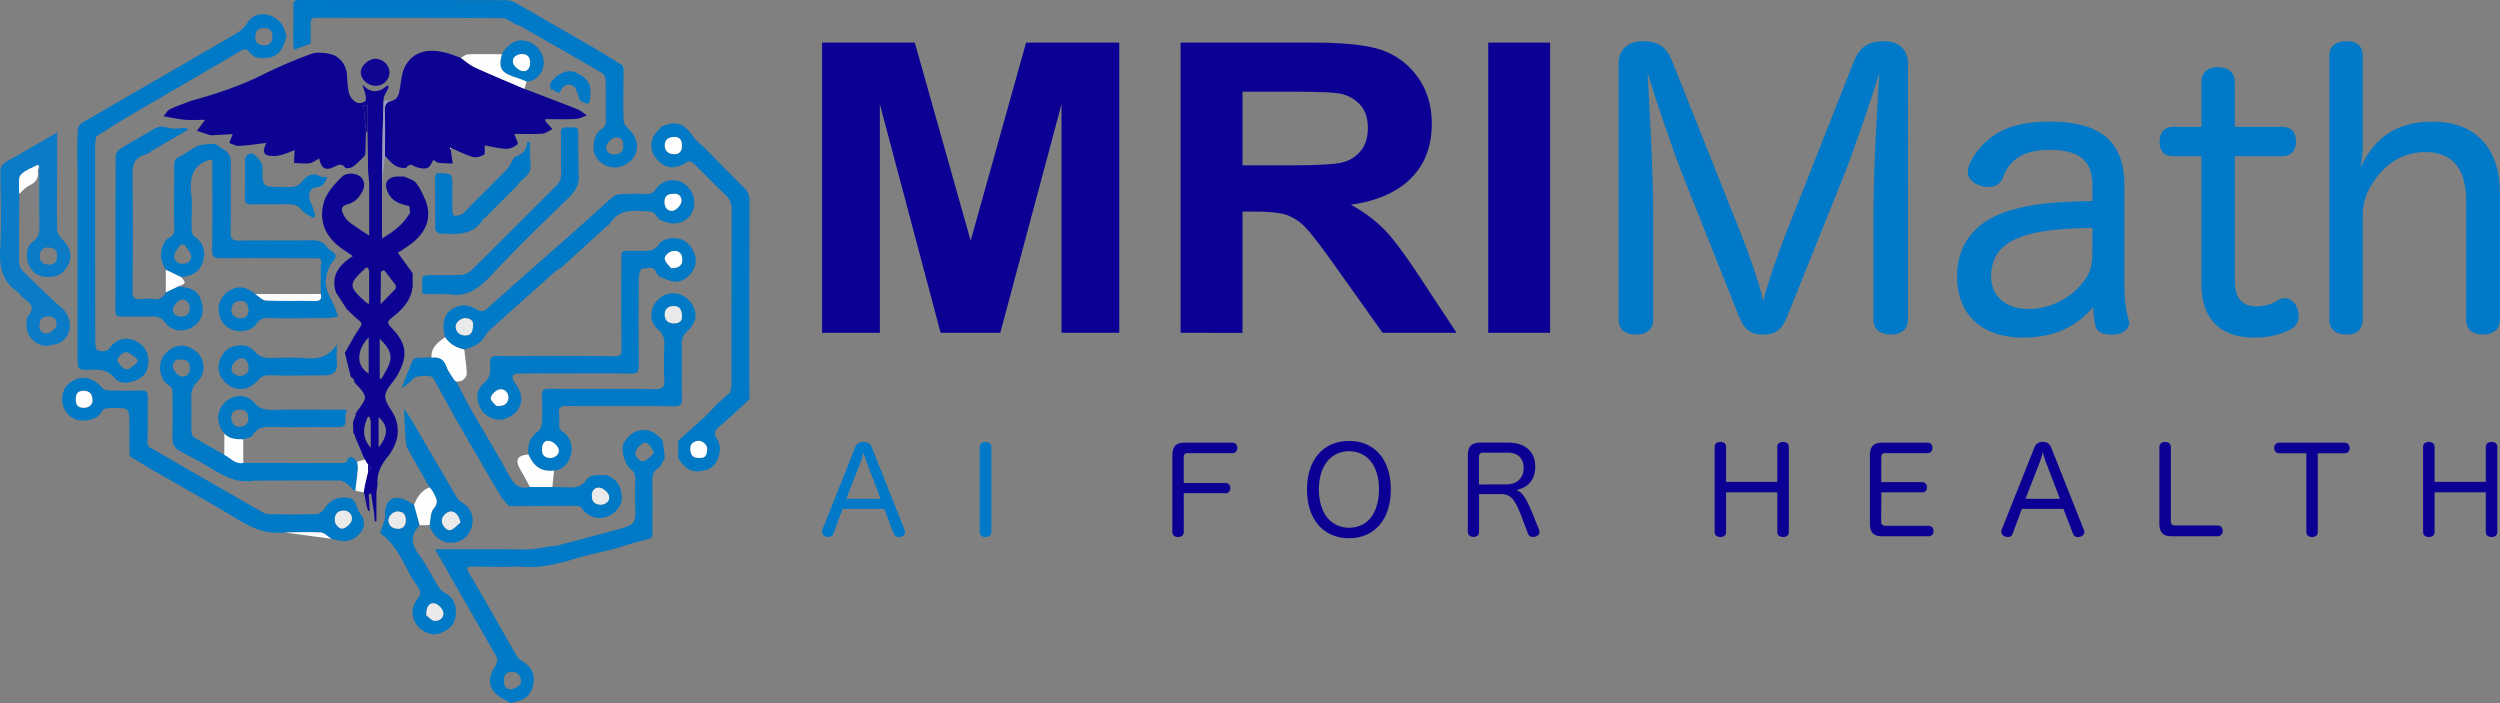 <svg id="Layer_1" data-name="Layer 1" xmlns="http://www.w3.org/2000/svg" viewBox="0 0 1752.53 492.95"><rect x="0" y="0" width="1752.53" height="492.95" fill="#808080" stroke="none"/><defs><style>.cls-1{fill:#0079c7;}.cls-2{fill:#0b7bc8;}.cls-3{fill:#eaeaeb;}.cls-4{fill:#0d0393;}.cls-5{fill:#fefefe;}.cls-6{fill:#100593;}.cls-7{fill:#9d9cbe;}.cls-8{fill:#0079c8;}.cls-9{fill:#0b0093;}</style></defs><g id="u8ul2k"><path class="cls-1" d="M67.56,95.68a37.56,37.56,0,0,0-.87,5.77q0,68.93.08,137.83c0,2.19.47,6,1.42,6.27,3.19.79,6.6,1.56,9.38-2.43a13.77,13.77,0,0,1,15.43-5c7.13,2.7,10.84,7.65,11,14.61s-2.79,11.79-9.43,14.16c-4.79,1.71-10.45,2.54-14-1.69-4.61-5.57-10-6.22-16.48-6-9.7.37-9.71.11-9.71-9.71v-133c0-1.6-.13-3.21-.19-4.82.06-6.84-.07-13.69.32-20.51a7,7,0,0,1,2.89-5C92,66.06,126.71,46.1,161.34,26c4.66-2.7,9.27-5.05,12.38-10.4,2.39-4.12,8.24-6.7,13.65-5.28,5.7,1.49,10.31,5,12.23,11.08.46,1.48.85,3,1.27,4.49-1.23,3-2,6.29-3.79,8.92-4.4,6.55-11.15,6.31-18,5.36-1.51-1.23-3.36-2.21-4.45-3.73-2-2.74-3.92-1.9-6.08-.64l-82.28,48C79.94,87.59,73.81,91.73,67.56,95.68Zm28.78,158.4v-2.27c-2.3-1.66-4.38-3.92-7-4.82s-8,3.85-6.85,6.26,4.07,5.64,6.25,5.66c2.57,0,5.09-3.08,7.6-4.83ZM185.1,19.76c-4.28-.2-6,1.89-6.13,6.11s2.61,5.63,5.83,5.87A5.47,5.47,0,0,0,191,27.05a6.17,6.17,0,0,0,0-1C191.06,22.58,189.7,19.41,185.1,19.76Z"/><path class="cls-1" d="M436.65,311.37c2.92-4.32,6.13-8.52,11.55-9.59,7-1.38,12.2,1.86,16.36,7.2l1.53,12c-1.55,2.48-2.55,5.84-4.78,7.26-3.73,2.38-4,5.29-4,9.06.16,12.09,0,24.17.08,36.26,0,2.67-.31,3.86-3.64,4.57-8.2,1.75-16.17,4.56-24.23,6.94-8.37,2-16.85,3.76-25.1,6.22-12.57,3.75-25.1,7.18-38.44,6-3.79-.33-7.64.06-11.45.12-7.84-.06-15.67-.14-23.51-.18-2.94,0-4.73,0-2.43,4,11.36,19.4,22.35,39,33.6,58.5a13,13,0,0,0,4.36,4c5.51,3.54,8.43,8.39,7.44,15s-4.41,11.38-11.38,12.89c-1.52.34-3,.89-4.49,1.34-3.84-2.45-8.41-4.24-11.34-7.5-4.92-5.45-4.11-11.61.64-18.83.93-1.42.82-3.52,1.19-5.31Q335.26,438,321.88,414.78C316.4,405.2,311,395.57,305,385h50.75c5.39.06,10.79.43,16.14.08,4.76-.31,9.46-1.42,14.19-2.18a18.09,18.09,0,0,0,3.6-.2c13.86-3.65,27.71-7.29,41.54-11.07,14.8-4,14.78-4.1,13.88-20.35.07-5,0-9.95.24-14.91.14-3.33-.54-5.53-3.6-7.86-2.54-1.94-3.73-6-4.79-9.41C436.22,316.71,436.71,314,436.65,311.37ZM458.31,318c-.86-4.2-4.73-8.69-7.06-7.53a12.2,12.2,0,0,0-5.71,6.36c-1,3,3.3,7.38,6,6.4S456.06,319.82,458.31,318ZM357.19,483.19c4.64.07,8.59-3.41,8.05-6.31-.6-3.17-2.12-5.9-6.18-5.86s-5.74,2-5.82,5.9S354.61,483,357.19,483.19Z"/><path class="cls-1" d="M437.13,50c-.08,11.49-.39,23,0,34.46.07,2.28,2.36,4.82,4.19,6.68,9,9.1,6,21.67-6.24,25.57a15,15,0,0,1-17.57-7.37c-3.06-5.63-1.27-15.41,4.17-18.87,2.56-1.63,3-3.22,2.95-5.77-.08-9.47.07-19-.13-28.42,0-1.68-.86-4.13-2.12-4.87-19-11.1-38.1-22-57.2-32.88a23,23,0,0,0-3.28-1.28c-3.25-1.57-6.49-4.48-9.76-4.5-43.48-.31-87-.17-130.46-.28-3.38,0-4,1.26-3.91,4.2.17,4.62,0,9.25,0,13.88L206,34.85c-.19-3.07-.33-5.46-.47-7.85.06-7.65.27-15.31.11-23-.06-3.23,1.08-4,4.16-4,48.37.08,96.75,0,145.12.14a14.41,14.41,0,0,1,6.73,2Q391.93,19.41,422.13,37c5.09,3,10,6.27,14.93,9.43l.06,1.2Zm-.27,51.88c.43-4.44-2.95-6.13-5.92-5.43-2.39.57-5.4,3.63-5.84,6-.56,3,1.34,6,5.76,5.76s6.22-2.15,6-6.36Z"/><path class="cls-1" d="M511.88,275.06a35.75,35.75,0,0,0,.92-5.74q0-61.29.08-122.59a12.52,12.52,0,0,0-4.25-10c-7.71-7.37-15.1-15.07-22.77-22.49-.84-.82-3.13-1.37-3.94-.83-8.49,5.64-15.89,5.08-21.87-2.18-4.35-5.26-5.67-13.66,2.11-20.56a12.64,12.64,0,0,0,1.45-1.89c10.9-4.57,15.94-2.22,22.71,7.47,1.9,2.71,4.8,4.72,7.24,7,9.31,9.45,18.51,19,28,28.28a11.91,11.91,0,0,1,3.86,9.47q-.2,65.82-.11,131.63c0,2.41.1,4.82.15,7.24-7.06,6.44-14,13-21.25,19.25-3.09,2.67-4.25,4.9-1.55,8.55,1.21,1.63,1.46,4,2.14,6-.48,8.63-3.83,14-9.86,15.76-8.86,2.61-14.42.19-19.59-8.52q.06-6,.11-12c6.32-5.68,12.69-11.3,18.93-17.08,2.76-2.56,5.25-5.44,7.86-8.17ZM473.06,96c-4.47.07-7.1,2-7.06,6,0,3.59,2.44,5.86,6.07,6.06,3.83.22,5.92-1.67,6-5.78C478.06,98.37,476.64,96.1,473.06,96Zm17.3,225c4.44.39,5.18-2.69,5.42-6,.23-3.05-3.53-6.57-6.64-6s-5.43,2-5.19,6C484.2,319.48,486.17,321.27,490.36,321Z"/><path class="cls-1" d="M45.91,271.41c7.68-8.93,17.93-8.63,25.68.49,1,1.23,3.41,1.82,5.19,1.87,7.46.2,14.92.24,22.38,0,3.43-.11,4.54,1,4.47,4.43-.2,10.28.19,20.57-.27,30.84-.13,3,.56,4.12,3,5.44,6.58,3.53,13,7.43,19.45,11.18l10.86,6.25c15.55,8.93,31.08,17.9,46.68,26.75a12.51,12.51,0,0,0,5.6,1.78c11.08.16,22.18.29,33.24-.11,1.93-.07,4.25-2.42,5.54-4.29,3.06-4.46,7-7,12.36-7.16,7-.24,8.28.79,10.53,7.63a9.72,9.72,0,0,0,1.62,3.17c4.38,5.17,3.7,10.47-.55,14.92a14.47,14.47,0,0,1-15.86,3.84,29,29,0,0,0-3.46-.7c-2.53-1.56-5-4.3-7.58-4.46-8.35-.52-16.76-.09-25.15,0-11.78,1.28-21.93-2.44-32-8.58-20.52-12.55-41.6-24.19-62.46-36.2l-14.34-8.74c-.06-7.23-.14-14.46-.15-21.7,0-12.12,0-12.19-12.2-12-2.25,0-5.79.18-6.51,1.5-3.19,5.79-8.19,7.11-14,7.25C47.5,295.27,39.38,282.66,45.91,271.41Zm18.92,10c0-5.44-2-7.3-5.95-7.47s-5.71,1.85-5.72,5.73c0,3.66,1,6.08,5.31,6.14,4.1.08,5.79-2,6.36-4.37Zm169.88,83.3c0,2.81,3.32,6.7,6.15,5.63,2.34-.89,5.13-3.37,5.65-5.63a5.5,5.5,0,0,0-4-6.65,5.64,5.64,0,0,0-1.48-.15c-3.42,0-6.49,1.86-6.28,6.83Z"/><path class="cls-2" d="M40.06,117.75c-.07,14.5-.34,29,0,43.49.06,2.47,2.26,5.28,4.18,7.23,6.87,7,6.75,15,0,22.06-4.74,5-16.36,4.76-21-.1-5.42-5.64-6.32-16.76-.28-21,4.55-3.21,4.72-7.06,4.66-11.73-.18-13.69-.11-27.39-.14-41.08-.32-.38-.84-1.13-.93-1.08-4.14,2.24-9,3.82-12,7.12-1.88,2.07-.94,6.75-1.2,10.26a25.12,25.12,0,0,0,.15,3c-.07,16.12-.23,32.25-.1,48.37a8.91,8.91,0,0,0,2.56,5.6c8.85,8.72,17.62,17.55,27,25.67,7.74,6.7,8.18,18.37.2,24-2.83,2-7,2.11-10.52,3.08-10.57-1-16.42-10.16-13.29-20.75,3.68-4,4.31-7.67-.75-11.1a39.83,39.83,0,0,1-4-3.57,14.62,14.62,0,0,0-2.36-2.67C1.76,197.4-.55,187.55.1,175.38c1-18,.42-36.2.13-54.3-.06-4,1.33-6.13,4.62-8C16.3,106.67,27.63,100,40.06,92.88Zm-.18,61.54c.67-4.11-2.37-5.42-5.68-5.75-3.75-.37-6.1,2-6.3,5.6-.23,4,2.14,6.23,6.18,6.35s6-1.87,5.8-6.2ZM27.74,228.15a4.69,4.69,0,0,0,3.72,5.49,4.63,4.63,0,0,0,2,0c2.4-.44,5.64-3.4,6.09-5.71.67-3.37-1.37-6.38-6-6.11C29.5,222,27.68,223.82,27.74,228.15Z"/><path class="cls-1" d="M294.19,368.19c-6.66,6.88-6,13.41-.32,20.91,5,6.54,8.54,14.18,12.91,21.22,1.2,1.94,2.74,4.07,4.67,5.06,7.23,3.73,8.88,10,7.85,17.1-1,6.6-6.14,9.85-12,11.86a16.07,16.07,0,0,1-3.59.41c-12.48-1.94-19.7-15.4-10.17-26a5.55,5.55,0,0,0,.58-5c-1.59-3.29-3.88-6.25-5.88-9.34-6.2-11.55-11.44-23.79-21.83-30.58,1.34-3.92,2.45-7,3.38-10.05a10.4,10.4,0,0,0,.07-3c.06-11,6.6-14.74,16.37-9.26,1.38.77,2.73,1.59,4.09,2.39Q292.22,361.07,294.19,368.19Zm4.65,63.12c1.34,1,3.51,3.74,5.9,3.94,3.57.3,6.81-2.63,5.93-6.33-.57-2.42-3.69-5.53-6.07-5.94C300.85,422.34,298.73,425.43,298.84,431.31ZM279.05,370.7c3.5-.15,5.44-2.05,5.42-6s-1.72-6.05-5.69-6.14c-3.15-.07-6.79,3.45-6.48,6.5C272.68,368.74,275,370.49,279.05,370.7Z"/><path class="cls-3" d="M437.12,47.59l-.06-1.2a5.6,5.6,0,0,1,.44.84C437.52,47.3,437.26,47.47,437.12,47.59Z"/><path class="cls-4" d="M255.38,109.53c-2.58,2.46-5,5.21-7.84,7.25-1.41,1-4.88,1.57-5.5.8-2.9-3.62-5.23-1.83-8.28-.38-5.58,2.65-8.63.67-9.94-6.14-2.32,1.19-4.47,3-6.83,3.35-3.56.49-7.26-.06-10.91-.16q.24-4.5.49-9c-2.26.85-5.11,2.07-8.06,3a22.19,22.19,0,0,1-5.88,1.08c-7.71.29-9.31-2.32-5.88-9.12-6.26.73-12.57,1.73-18.91,2.08-2.34.13-4.76-1.28-7.14-2L163.13,94l-13.44.75a7.5,7.5,0,0,1-2.41,0c-3.11-1-6.19-2-9.28-3.09L143.83,84c-5,0-9.8.33-14.57-.09s-9.73-1.57-14.59-2.41c1.45-1.67,2.58-4,4.4-4.88,4.08-2.07,8.51-3.46,12.79-5.13l2.3-.9h.07c17.25-4.72,34.12-10.33,50.19-18.39A334.27,334.27,0,0,1,218.11,37.8c3.67-1.37,8.38-.87,12.41-.13C238.08,39,242.83,45.34,243.29,53c.26,4.4.44,8.9,1.6,13.09a10.81,10.81,0,0,0,5.11,5.8c1.51.8,4.63.24,6-.93.93-.81.32-3.75-.08-5.63s-1.38-3.42-1.67-5.87c5.69,6.09,11.44,5.66,17.51.26l.71,1.62q-1.41,2.69-2.81,5.38L269,68.28c0,.72-.07,1.45-.11,2.17-.25,9-.58,18-.75,27.05-.19,10.42-.24,20.83-.36,31.25v38.41C276,162.4,282.94,157.05,287.5,149l-.54-4.53c-6.44-1.36-12.42-3.37-15.29-10.14-2.58-6.09-.3-9.91,6.4-10.57h5.41c2.72,1.38,6.17,2.15,8,4.29,2.68,3.13,4.48,7.13,6.2,11,5.22,11.66,2.37,22.26-8.42,31.06a124.81,124.81,0,0,1-10.38,7.07q5.19,7.2,10.37,14.34c0,3,0,5.94.05,8.91-.89,9.89-7.13,16.53-14.37,22.07-3.92,3-3.38,4.25-.34,7.42,10.54,11,11.51,19.26,4.18,32.75-2.78,5.12-8.37,9.73-8.71,14.84-.33,4.88,4.89,9.95,7,15.21,4.14,10.51.67,20.19-5.8,28.2-4.62,5.72-7.08,11.32-6.59,18.43-.27,2.05-.53,4.11-.79,6.16V365.4l-1.17.09c-.08-1-.15-1.95-.23-2.92-.11-1.2-.22-2.39-.34-3.59l-2-13.12-1.59.75-1.74,7.1-.34-2.14c-.32-1.68-.64-3.36-1-5-.17-.43-.33-.85-.49-1.28.18-1.2.35-2.41.52-3.61l.87-4.16,1.62-6.74c.69-1.59,4-3.13.09-4.81-.79-1.26-1.59-2.52-2.38-3.79q-3.27-7.68-6.53-15.38l-.79-2.65-.52.09c-.08-.83-.17-1.66-.25-2.49-.05-2-.09-4-.14-5.94l1-2.57c.29-.72.58-1.44.86-2.16,0-.48-.05-1-.08-1.44a4.6,4.6,0,0,0,.83-.82c2.08-3.56,6.07-7.34,5.7-10.63-.42-3.71-4.78-7-7.42-10.42l-.41-2-2-1.54-4.2-16.91c3.36-5.77,6.4-11.76,10.21-17.22,1.78-2.55,2-3.67-.43-5.6-2.92-2.33-5.54-5.05-8.29-7.61L235.48,205c-3.63-11.66,2-19.24,11.9-25.47-2.32-1.59-4.19-2.93-6.12-4.18C229,167.36,223,156,227,141.86c1.88-6.7,7.53-12.81,12.71-17.94,3.78-3.74,11.92-2.3,14.24,1.3,3,4.67.42,9-2.26,12.62a14.85,14.85,0,0,1-7.72,5.3c-5.22,1.24-4.85,4.05-3.11,7.49a14.87,14.87,0,0,0,4.09,5.12c4.12,3.12,8.51,5.86,13.85,9.46V128l-.75-7.79q-.19-13.86-.41-27.72c.05-6.29.22-12.58-.08-18.84l-2.72.19,1.68,18.5-.42,15.77ZM258,187.91l-.23-.25h-1.22c-12.6,11.64-12.58,13.07.36,24.58a8.12,8.12,0,0,0,1.85.77v-23.1C258.5,189.24,258.24,188.57,258,187.91Zm1.91,107.3c-.2-.65-.39-1.29-.58-1.94l-.44-1.14-1.08.12c-3.94,9-3.38,15.32,2.1,21.63Zm7.5-29.77c1.2-2.08,2.43-4.14,3.57-6.26,4.6-8.55,3.77-13.27-4.77-21.7v27.87Zm-.41-75q-.11,11.42-.2,22.84l10.53-10.85c.05-.77.1-1.55.16-2.32-2.68-3.57-5.32-7.16-8.12-10.63-.16-.19-1.56.62-2.37,1Zm-8.54,46c-9,9.67-8.6,20.29,0,25.41Zm6.94,77.15c6.93-8.4,6.84-15.16,0-21.13Z"/><path class="cls-4" d="M367.59,62.26C380,67,392.36,71.65,404.66,76.54c2.46,1,4.56,2.89,6.83,4.37-2.68.87-5.32,2.35-8,2.49-7,.35-14.09.12-21.15.12,0,.83-.14,1.26,0,1.44,1.62,1.89,3.28,3.73,4.93,5.58-2.4,1.11-4.74,3-7.21,3.17-6.34.46-12.75.16-19.28.16,0-.18-.18.21-.09.49.75,2.34,2.85,6,2.11,6.71a12.08,12.08,0,0,1-7.82,3.25c-5.12-.17-10.21-1.53-15.15-2.37-.16,2.41.49,5.72-.6,6.45-2.09,1.39-5.44,2.31-7.76,1.65-5.16-1.48-10-4.06-15-6.18l-1.27-.38.58,1a17.32,17.32,0,0,1,.4,1.73c.39,2.79.76,5.59,1.13,8.39-3.21,0-6.42-.13-9.61-.43-1.47-.2-2.79-1.48-3.81-2.06-1.47,2.07-2.48,5-4.27,5.6-2.33.79-5.46.23-7.9-.67s-4.06-3-6.75.28c-.89,1.08-5.5.16-7.68-1.11-2.86-1.66-5-4.56-7.45-6.93,0-10.42.22-20.85-.1-31.25-.13-4.11.75-6.68,5-7.35,5.1-1.63,5.07-6.13,5.82-10.26s1-8.51,2.63-12.24c5.09-11.4,15.59-14.83,29.56-11.17,3.47.91,6.82,2.31,10.23,3.49,3.29,2.28,6.34,5.1,9.93,6.74C344.39,52.49,356,57.29,367.59,62.26Z"/><path class="cls-1" d="M360.49,267.84c8.53,10.29,5.69,21.06-6,25.6-6.58,2.56-14.34-1.51-17.09-6.16-3.63-6.16-4.2-13.48,1.65-18.52,4.93-4.24,4.91-8.66,4.5-13.63-.39-4.65,1.24-5.72,5.68-5.58,9.83.29,19.68,0,29.53-.08,17.49.06,35,0,52.47.24,3.41,0,4.51-1,4.46-4.43-.21-15.48-.18-31-.24-46.43.06-6.43.25-12.87.12-19.29-.06-2.89.89-3.93,3.78-3.76,3.4.21,6.83,0,10.25.06,4.72.08,8.91.51,12.33-4.68,3.2-4.87,12.86-5.34,17.75-2.41,5.69,3.4,9.25,11.09,7.77,16.78-1.74,6.68-7.9,12.22-14.55,11.88-3.56-.19-7-2.26-10.51-3.48-.76-.92-1.86-1.72-2.24-2.78-2.06-5.78-6.86-2.49-10.4-2.9-.42-.05-1.91,4-1.92,6.22-.15,20.55-.22,41.11,0,61.67,0,4.37-.84,5.82-5.54,5.72-16.12-.33-32.25-.13-48.38-.12-10.08,0-20.16-.09-30.24.05C359.11,261.88,358.3,263.61,360.49,267.84ZM347.91,284.5c6.29.68,8.25-2.43,8.48-5.44.28-3.71-2.68-6.83-6.4-6-2.41.51-5.62,3.6-5.91,5.86C343.82,280.91,347.08,283.38,347.91,284.5ZM470.54,188c5.76.08,7.76-2.25,7.74-5.83,0-3.35-1.36-6.26-5.6-6.28-3.24,0-7.5,3.4-6.58,6.14C467,184.56,469.45,186.57,470.54,188Z"/><path class="cls-1" d="M393.22,187.82a25.59,25.59,0,0,0-3.94,2.4q-22.39,20-44.69,40.06a23.2,23.2,0,0,0-4.63,5.35c-3.3,5.61-8.66,7.79-14.49,9.36-5.56-1.19-10.29-3.68-13.45-8.63-3.08-12.24.4-19.83,11.15-22.07,3.39-.7,7.78.79,11,2.58,3.4,1.9,5,1.56,7.82-1,20.24-18.2,40.77-36.08,61.15-54.12,8.69-7.7,17.15-15.64,25.9-23.25a11.05,11.05,0,0,1,6.26-2.43c5.83-.34,11.69-.28,17.53-.08,3.11.1,5.24-.74,7-3.47a14.23,14.23,0,0,1,19.78-3.72,14.57,14.57,0,0,1,1.52,1.2c6.65,5.83,7.49,16.33,1.65,22.3-5,5.09-11.52,5.64-20.39,1.74-2-2-3.93-5.63-6-5.71-10.31-.39-21.58-3-28.71,8.2-.61,1-1.79,1.57-2.67,2.38Q409.11,173.36,393.22,187.82Zm-61.58,39.73c.1-2-1.29-4.48-5.48-4.52-3.33,0-7,3.19-6.69,6.23.33,3.7,2.63,5.67,6.28,5.88C329.76,235.37,331.57,233.2,331.64,227.55Zm140.93-91.66c-4.17-.08-6.59,1.22-6.7,5.42s2.19,7,5.88,6.38c2.31-.38,5.34-3.51,5.85-5.88C478.23,138.89,476.55,135.49,472.57,135.89Z"/><path class="cls-1" d="M370.4,318.56c-.57-6.53.82-12.06,6.7-16.11,1.59-1.09,2.6-3.95,2.73-6.06a148,148,0,0,0,0-18.12c-.27-4.39.86-5.79,5.54-5.74,24.58.26,49.17-.06,73.75.25,5.48.06,6.9-1.57,6.61-6.82-.44-8-.3-16.12,0-24.16.15-4.3-.74-7.61-4.19-10.57-7-6-6.13-15.69,0-21.45a14.93,14.93,0,0,1,21.11.4l.25.27c7,7.57,5.63,15.48-.82,21.43-3.28,3-4.2,5.74-4.16,9.76.15,12.49-.17,25,.13,37.46.11,4.42-.91,5.76-5.56,5.71-25-.24-50,0-75-.21-4.57-.05-6.19,1.18-5.57,5.67a42.06,42.06,0,0,1,.05,6.64c-.05,2.41.18,4.16,2.66,5.92,5.37,3.81,7.15,9.81,5.56,16-1.5,5.81-5.24,10.27-11.87,11.13C379.7,330.81,374.31,327.4,370.4,318.56Zm107.71-96.32c-.07-5.53-1.91-7.72-5.85-7.67s-6.39,2.2-6.29,6.16,2.61,6,6.59,6,5.64-2.35,5.55-4.49ZM386.3,321.1c2.74-.58,6.17-2.27,5.32-6.18-.49-2.3-3.58-5-6-5.7-3.77-1-5.61,1.74-5.67,5.65S381.35,321,386.3,321.1Z"/><path class="cls-1" d="M319.92,267.58c3.68,6.93,7.19,14,11.09,20.78,8.54,15,17.6,29.63,25.78,44.79,3.44,6.38,7.18,10.17,14.72,8.24h15.68c3,.07,6,.1,9,.22,5.54.22,10.83.54,14.7-5,3.33-4.75,9-3.28,13.85-3.69,8.86,3,11.46,9.74,11.07,18.31-4,13-20.43,16.48-28.21,4.64-.57-.86-2.4-1.24-3.64-1.24-15.68,0-31.36.15-47,.25-2-2.32-4.39-4.4-5.92-7-11-18.61-21.77-37.32-32.63-56-4.91-9-9.73-18-14.8-26.86-1.51-2.65-12.06-1.77-14.23.67a27.86,27.86,0,0,1-7.87,6.29c2.58-6.46,5.08-13,7.83-19.33a4.09,4.09,0,0,1,3-1.75c3.39-.28,6.81-.21,10.21-.27,5-.54,8.59.81,10.42,6.19,1.18,3.46,3.7,6.47,5.61,9.68l1.39,1.05ZM421.65,353.8c3-.4,6.19-2.47,5.24-6.27-.58-2.35-3.87-5.2-6.33-5.62-3.23-.56-5.9,1.77-5.68,5.95C415.1,351.75,416.87,353.78,421.65,353.8Z"/><path class="cls-1" d="M125.84,316.07c-4.12-2.29-5.16-5.76-5-10.38.36-9.86.08-19.73.13-29.6,0-2.68-.26-4.55-3.09-6.36-6.31-4-7.58-15.2-2.76-20.8,7-8.19,14.29-8.41,22-2.86,6.52,4.68,7.52,15.46,1.6,21.15-4,3.84-4.84,7.78-4.67,12.8.26,7.44-.06,14.9.12,22.35,0,1.48.81,3.59,1.93,4.28,6.91,4.22,14,8.11,21.08,12.11,4.35,2.12,7.61,6.8,13.34,5.7q34.42.12,68.86.18c1.23,0,3.24-.33,3.58-1.09,2.65-5.85,5-2.29,7.38.06a24.24,24.24,0,0,1,.52,4.8c-.47,5.2-1.16,10.38-1.76,15.57h-1a27.78,27.78,0,0,0-3.94-4.1c-1.81-1.29-4-2.95-6-3-20.12-.15-40.25,0-60.37.08-16.05,2.65-27.28-8-40-14.5Zm.89-64c-4-.71-5.92,2.65-5.42,5.59.4,2.41,3.36,5.69,5.69,6.18,3.52.74,6.24-1.65,6.1-6.07-.1-4.06-2.1-5.77-6.37-5.71Z"/><path class="cls-1" d="M312.2,206.28c-4.22-.06-8.45-.1-12.67-.21a13.41,13.41,0,0,1-3.4-.35,77.74,77.74,0,0,1,.09-11.42c.07-.63,2.52-1.42,3.88-1.44,7.65-.13,15.32.2,22.95-.17a11.92,11.92,0,0,0,7.21-3c19.92-19.65,39.6-39.56,59.49-59.24a11.07,11.07,0,0,0,3.6-9c-.23-9.25,0-18.52-.15-27.78-.07-3.17.38-4.46,4.1-4.42,9.08.11,8-1,8.06,8q.12,12.07.2,24.14c1.19,7.69-2.37,12.89-7.8,18.13-18.13,17.47-36.2,35-53.34,53.45-8.78,9.43-17.66,15.83-31,13.15A3.9,3.9,0,0,0,312.2,206.28Z"/><path class="cls-1" d="M340,152.71c-.34.21-.81.33-1,.63-7.38,12.13-19.23,11-30.87,10.27-1.11-.07-3-1.89-3-2.92-.21-11.93-.05-23.86-.2-35.79,0-3.12,1.23-3.69,3.95-3.53,8.2.48,8.21.41,8.21,8.84,0,5.65-.09,11.29,0,16.94,0,1.46.71,4.17,1,4.15,2.05-.11,4.46-.22,6-1.34,2.58-1.85,4.6-4.48,6.88-6.76,8.13-8.13,16.35-16.17,24.33-24.44,1.81-1.87,2.78-4.55,4.2-6.82.5-.8,1.06-1.91,1.82-2.15,5-1.56,8-4.77,8.36-10.37l1.83.28c.12,5.55,0,11.13.41,16.66.52,7-6.52,8.64-9,13.46Z"/><path class="cls-1" d="M301.1,341.62c-5.18-9.07-10.44-18.1-15.43-27.27-1-1.86-1.19-4.28-1.34-6.47-.46-6.81-.72-13.62-1.1-21.38,1.73,2.57,3.4,4.78,4.8,7.16,10.42,17.76,20.76,35.56,31.21,53.3,1.09,1.85,2.36,4,4.12,5,6.36,3.61,8.94,9.17,7.65,15.91-1.48,7.7-7,12.09-13.88,12.56s-12.4-3.39-15.79-11a5.3,5.3,0,0,1-.26-1.18c.86-3.92.53-8.88,2.85-11.54,4.06-4.68,1.56-7.95-.36-11.72A23.89,23.89,0,0,0,301.1,341.62Zm21.68,24.67c-.91-4.51-3.54-7.64-6.46-7.74s-6.56,3.33-6.61,6.47,3.55,7.46,6.3,6.49C318.56,370.61,320.55,368.09,322.78,366.29Z"/><path class="cls-1" d="M351.79,38c3.21-6.18,9.51-10.47,15-9.65,6.78,1,11.55,4.8,13.76,11.47,2.69,8.16-3.32,17.25-11.49,17.36-2-.78-3.87-1.71-5.88-2.31C351.26,51.27,349.1,48.13,351.79,38Zm13.93-.09c-3.92.37-7,2.51-6,6.29.58,2.32,3.83,5.07,6.3,5.57,3.59.73,5.72-2,5.62-6s-2-5.9-5.92-6Z"/><path class="cls-5" d="M351.79,38c-2.69,10.17-.53,13.31,11.44,16.87,2,.6,3.92,1.53,5.88,2.31l-1.52,5.12c-11.56-5-23.2-9.77-34.64-15-3.59-1.64-6.64-4.46-9.93-6.74,1.67-.86,3.33-2.42,5-2.48C336,37.78,343.88,38,351.79,38Z"/><path class="cls-5" d="M318.54,266.55c-1.91-3.21-4.43-6.22-5.61-9.68-1.83-5.38-5.4-6.73-10.42-6.19-.49-7.21,4.58-10.72,9.51-14.32,3.16,4.95,7.89,7.44,13.45,8.63.64,5.66,1.51,11.3,1.77,17,.06,1.48-1.49,3.41-2.82,4.48-1.1.88-3,.8-4.5,1.14h0Z"/><path class="cls-5" d="M387.19,341.4H371.51c-2.19-4-4.28-8-6.61-11.93-4.1-6.89-2.43-10.28,5.5-10.9,3.91,8.84,9.3,12.25,18,11.36Z"/><path class="cls-1" d="M413.82,65.85c0,7.46-1.13,8.28-6.91,4.65-1-.61-.94-2.65-1.57-3.93-1.14-2.31-1.91-5.68-3.8-6.56a5.8,5.8,0,0,0-7.82,2.44c-.09.18-.17.37-.25.56-2.29,5.1-4.88-1.71-7.23.21-.2-1.5-1.05-3.29-.51-4.45,2.61-5.66,11.16-10.25,16.21-8.49C408.35,52.49,415.09,57.25,413.82,65.85Z"/><path class="cls-6" d="M263.32,41.2a10,10,0,0,1,9.74,9.53,9.59,9.59,0,0,1-9.67,9.41c-5.41.06-10.39-4.39-10.48-9.36C252.83,46.23,258.32,41.17,263.32,41.2Z"/><path class="cls-5" d="M301.1,341.62a23.35,23.35,0,0,1,2.47,3.31c1.92,3.77,4.42,7,.36,11.72-2.32,2.66-2,7.62-2.85,11.54h-6.89q-1.95-7.12-3.91-14.25C292.34,348.48,295.44,343.93,301.1,341.62Z"/><path class="cls-5" d="M199.65,373.26c8.39-.06,16.8-.49,25.15,0,2.61.16,5,2.9,7.58,4.46"/><path class="cls-5" d="M249.13,344c.6-5.19,1.29-10.37,1.76-15.57a24.24,24.24,0,0,0-.52-4.8l5.33-1.53c.79,1.27,1.59,2.53,2.38,3.79L258,330.7l-1.62,6.74-.87,4.16c-.17,1.2-.34,2.41-.52,3.61Z"/><path class="cls-7" d="M274.78,70.69c-4.29.67-5.17,3.24-5,7.35.32,10.4.1,20.83.1,31.25-.4,3.6-.82,7.2-1.21,10.8-.31,2.88-.58,5.77-.87,8.66.12-10.42.17-20.83.36-31.25.17-9,.5-18,.75-27Z"/><path class="cls-6" d="M256.76,353.65l1.74-7.1.65,11.4-1.07.25Z"/><path class="cls-6" d="M289.29,200.34c0-3,0-5.94-.05-8.91C289.26,194.4,289.27,197.37,289.29,200.34Z"/><path class="cls-6" d="M263.84,345.42c.26-2.05.52-4.11.79-6.16C264.36,341.31,264.1,343.37,263.84,345.42Z"/><path class="cls-6" d="M255.47,346.47l1,5Z"/><path class="cls-6" d="M286.94,144.44l.54,4.53Z"/><path class="cls-6" d="M262.1,358.92c.12,1.2.23,2.39.34,3.59C262.33,361.31,262.22,360.12,262.1,358.92Z"/><path class="cls-7" d="M269,68.28l.66-1.52Z"/><path class="cls-1" d="M224.84,206.12V187.91c-.85-2.26,2.76-6-2.25-6.88-22.54,0-45.08-.22-67.61,0-5,.06-6.39-1.2-6.3-6.26.32-18.9.14-37.82.14-56.73V112.2c-.81-.15-1.23-.37-1.56-.27-12.31,3.59-14.41,12.46-13.19,23.87.85,8,0,16.08.25,24.12.05,2,.53,5,1.88,5.89,7.08,4.41,7.89,11.24,6,17.83s-7.66,9.86-14.58,10.55l-.6.08-10.8-5.22c-4.22-6.77-4.78-13.56-.07-20.37,2.06-2.52,6.28-3,6.09-7.71-.37-8.75-.22-17.52-.29-26.28.07-6.23.25-12.46.17-18.69,0-2.86.54-4.69,3.48-6.09,4.43-2.12,8.3-5.43,12.78-7.42,2.94-1.31,6.51-1.25,9.81-1.68s5.22,2.08,7.75,3.41c7.22,3.8,5.86,9.59,5.87,15.35,0,14.48.11,29-.12,43.45-.07,4.41,1.22,5.74,5.79,5.66,16.89-.3,33.8.07,50.69-.23,4.74-.09,8.2.86,11.06,4.8,1.7,2.33,5.76,3.79,6.1,6s-3,4.78-4.23,7.4c-2.82,5.84-3.68,11.93-1.37,18.2,1.56,3.35,3.18,6.68,4.66,10.06,1,2.27,1.75,4.63,2.62,7a46.85,46.85,0,0,1-6.66,1c-10.64.17-21.28.18-31.92.25-3-.07-6,0-9-.25-4.24-.32-7.42.45-10.06,4.56-2.9,4.51-11.28,5.8-16.67,3.67-6-2.36-9.59-8.07-9.47-15,.1-5.95,4.51-11.55,10.47-13.79s10.68.27,15.23,3.67c2.5,1.6,4.94,4.46,7.51,4.57,11.36.5,22.77.07,34.15.3C224.49,211.08,225.66,209.7,224.84,206.12Zm-50.55,10.69c-.58-2.44-.86-5.82-5.33-5.86-4,0-6.59,2-6.74,5.94s2.4,6,6.38,6.13C172.34,223.13,174.12,221.22,174.29,216.81Zm-45.06-45.39h-2.54c-1.5,2.31-3.74,4.44-4.36,7-1,4.09,2.07,6.3,5.64,6.49s6.49-2.3,6-5.7C133.58,176.38,130.9,174,129.23,171.42Z"/><path class="cls-1" d="M124.62,200.91c10.62.46,15.21,3.64,17,12.22,1.71,8-1.6,13.18-7.69,16.7-5.89,3.39-14.11,1.93-18.19-3.71-2.65-3.66-5.6-4.46-9.68-4.32-6.85.23-13.71-.08-20.56.12-3.18.09-4.61-.5-4.6-4.19.13-36.07,0-72.14.21-108.21a7.11,7.11,0,0,1,2.94-5c7.56-4.73,15.39-9,23.06-13.61,3.29-2,6.12-2.79,10.3-1.45s9,.29,13.61.29l.5,1.42-23.25,13.42c-2.23,1.3-4.26,3.25-6.66,3.91-8.47,2.35-8.8,8.41-8.7,15.72.33,26.6.24,53.2,0,79.79,0,4.62,1.35,6.17,5.83,5.64a34.13,34.13,0,0,1,8.45,0c4.27.6,7.17-.85,9-4.68Zm8.43,15.22c0-4-2.79-6.5-5.86-6-2.29.38-5.27,3.59-5.78,6-.68,3.18,1.32,5.94,5.67,5.75C131.07,221.73,133,220.08,133.05,216.13Z"/><path class="cls-1" d="M157.31,304c-8.56-10-3.68-22.74,7.1-25.85,5.82-1.69,10.47.36,13.94,4.3s7.17,4.91,12.1,4.84c17.54-.22,35.08-.06,52.62-.05-.36,2.29-1.27,4.65-1,6.86.69,5.06-1.91,5.33-5.87,5.28-11.39-.16-22.78.05-34.16.11-2.42-.07-4.83-.22-7.24-.19-6.55.08-13.53-1.55-17.87,6-.92,1.6-4.21,1.83-6.41,2.69C165.75,307.87,160.93,307.91,157.31,304Zm4.75-11.17c.29,4,2.29,6.52,6.29,6.36,3.67-.14,6-2.57,5.72-6.24-.24-3.32-1.61-6-6-5.82-4,.15-5.9,1.81-6,5.66Z"/><path class="cls-1" d="M199.55,263.34c-4.42-.1-8.87-.51-13.25-.16a8.56,8.56,0,0,0-5.1,3.06c-5.78,6.89-14.71,8.58-21.22,3.59-8.59-6.57-8.28-15.09-3.18-22.46,3.42-5,15.23-8.48,21.72-1,3.49,4,7.36,4.74,12.17,4.6,7.85-.23,15.76-.59,23.55.12,8.64.78,15.74-1,20.92-8.29l.87.92.12,2.37c-.05,2.4-.46,4.85-.09,7.18,1,6.39-1.69,9.74-8.34,9.82Zm-25.27-6.1c-.37-3.47-2.23-6.69-5.69-6-2.43.47-5.57,3.5-6.14,5.92-.87,3.7,2.25,6.44,6,6.32C171.75,263.34,174.48,261.42,174.28,257.24Z"/><path class="cls-1" d="M229.5,124c-1.62,3.81-2.81,7.07-8.07,7.36-4.33.23-5.81,5.35-4,9.43,1.56,3.44,2.52,7.14,3.75,10.73l-1.66,1.2c-2.71-1.74-6.15-2.92-7.94-5.33-2.83-3.82-6.15-4.39-10.38-4.28-8.44.21-16.9-.05-25.35.12-3,.06-4.23-.73-4.16-4,.21-9,0-18.11.09-27.16,0-3.59,4.42-6,6.76-3.42s5.51,4.61,5.46,9.22c-.13,13.21.14,13.21,13.59,13.21h3.62c4.16.13,7.7.1,10.79-4.13,2.67-3.64,7.14-6.39,12.54-3.37C225.82,124.29,227.7,123.89,229.5,124Z"/><path class="cls-5" d="M224.84,206.12c.82,3.58-.35,5-4.26,4.88-11.38-.23-22.79.2-34.15-.3-2.57-.11-5-3-7.51-4.57"/><path class="cls-5" d="M157.31,304c3.62,4,8.44,3.91,13.24,4v16.53c-5.73,1.1-9-3.58-13.34-5.7Q157.26,311.34,157.31,304Z"/><path class="cls-5" d="M13.44,135.9a25.12,25.12,0,0,1-.15-3c.26-3.51-.68-8.19,1.2-10.26,3-3.3,7.91-4.88,12-7.12a8.72,8.72,0,0,1,.93,1.08c-.32,1.09-1,2.24-.88,3.28.67,5.08-1.44,8.05-6.08,10.18C17.83,131.29,15.77,133.91,13.44,135.9Z"/><path class="cls-5" d="M124.62,200.91l-8.38,4V189.09l10.8,5.22C130.6,198.47,130.5,198.74,124.62,200.91Z"/><path class="cls-6" d="M256.53,92.38l-1.68-18.5,2.72-.19c.3,6.26.13,12.55.08,18.84A2.14,2.14,0,0,0,256.53,92.38Z"/><path class="cls-6" d="M258.06,120.25l.75,7.79Z"/><path class="cls-1" d="M235.16,242.76l1.59-1.17-.72,2.09Z"/><path class="cls-6" d="M255.38,109.53l.73-1.38Z"/><path class="cls-5" d="M473.06,96c3.58.14,5,2.41,5,6.28,0,4.11-2.13,6-6,5.78-3.63-.2-6-2.47-6.07-6.06C466,97.94,468.59,96,473.06,96Z"/><path class="cls-5" d="M490.36,321c-4.19.23-6.16-1.56-6.41-5.94-.24-4.05,2.15-5.42,5.19-6s6.87,2.91,6.64,6C495.54,318.35,494.8,321.43,490.36,321Z"/><path class="cls-5" d="M64.83,281.44c-.57,2.38-2.26,4.45-6.36,4.4-4.3-.06-5.32-2.48-5.31-6.14,0-3.88,1.7-5.9,5.72-5.73S64.86,276,64.83,281.44Z"/><path class="cls-3" d="M234.71,364.74c-.21-5,2.86-6.82,6.28-6.8a5.48,5.48,0,0,1,5.67,5.32,5.25,5.25,0,0,1-.15,1.48c-.52,2.26-3.31,4.74-5.65,5.63C238,371.44,234.67,367.55,234.71,364.74Z"/><path class="cls-3" d="M298.84,431.31c-.11-5.88,2-9,5.76-8.33,2.38.41,5.5,3.52,6.07,5.94.88,3.7-2.36,6.63-5.93,6.33C302.35,435.05,300.18,432.27,298.84,431.31Z"/><path class="cls-3" d="M279.05,370.7c-4-.21-6.37-2-6.75-5.65-.31-3.05,3.33-6.57,6.48-6.5,4,.09,5.68,2.29,5.69,6.14S282.55,370.55,279.05,370.7Z"/><path class="cls-6" d="M267,190.44q-.11,11.42-.2,22.84Z"/><path class="cls-6" d="M258,330.68l.09-4.81C262,327.55,258.68,329.09,258,330.68Z"/><path class="cls-3" d="M247.61,301.65l-.14-5.94Z"/><path class="cls-6" d="M255.5,341.58l.87-4.16Z"/><path class="cls-6" d="M277.32,202.43c.05-.77.1-1.55.16-2.32C277.42,200.88,277.37,201.66,277.32,202.43Z"/><path class="cls-3" d="M131.86,71.42l2.3-.9Z"/><path class="cls-6" d="M249.17,306.7l-.79-2.65Z"/><path class="cls-6" d="M247.92,265.7l-2-1.54Z"/><path class="cls-6" d="M248.44,293.14c.29-.72.58-1.44.86-2.16C249,291.7,248.73,292.42,248.44,293.14Z"/><path class="cls-6" d="M259.9,295.21c-.2-.65-.39-1.29-.58-1.94C259.51,293.92,259.7,294.56,259.9,295.21Z"/><path class="cls-6" d="M266.2,265.35l1.2.09Z"/><path class="cls-6" d="M258.75,189.91c-.25-.67-.51-1.34-.76-2C258.24,188.57,258.5,189.24,258.75,189.91Z"/><path class="cls-6" d="M258.88,292.13h-.55l-.53.14Z"/><path class="cls-3" d="M315.78,104.49l-.58-1,1.27.38A8,8,0,0,1,315.78,104.49Z"/><path class="cls-5" d="M347.91,284.5c-.83-1.12-4.09-3.59-3.83-5.62.29-2.26,3.5-5.35,5.91-5.86,3.72-.79,6.68,2.33,6.4,6C356.16,282.07,354.2,285.18,347.91,284.5Z"/><path class="cls-5" d="M470.54,188c-1.09-1.39-3.59-3.4-4.44-6s3.34-6.17,6.58-6.14c4.24,0,5.58,2.93,5.6,6.28C478.3,185.71,476.3,188,470.54,188Z"/><path class="cls-3" d="M331.64,227.55c-.07,5.65-1.88,7.82-5.89,7.59-3.65-.21-5.95-2.18-6.28-5.88-.27-3,3.36-6.27,6.69-6.23C330.35,223.07,331.74,225.52,331.64,227.55Z"/><path class="cls-5" d="M472.57,135.89c4-.4,5.66,3,5,5.92-.51,2.37-3.54,5.5-5.85,5.88-3.69.61-6-2.22-5.88-6.38S468.4,135.81,472.57,135.89Z"/><path class="cls-3" d="M478.11,222.24c.09,2.14-1.43,4.47-5.55,4.46s-6.5-2-6.59-6,2.34-6.11,6.29-6.16S478,216.71,478.11,222.24Z"/><path class="cls-5" d="M386.3,321.1c-4.95-.15-6.4-2.39-6.35-6.23s1.9-6.66,5.67-5.65c2.42.66,5.51,3.4,6,5.7C392.47,318.83,389,320.52,386.3,321.1Z"/><path class="cls-3" d="M421.65,353.8c-4.78,0-6.55-2.05-6.77-5.94-.22-4.18,2.45-6.51,5.68-5.95,2.46.42,5.75,3.27,6.33,5.62C427.84,351.33,424.68,353.4,421.65,353.8Z"/><path class="cls-3" d="M318.54,266.55l1.39,1.05Z"/><path class="cls-3" d="M322.78,366.29c-2.23,1.8-4.22,4.32-6.77,5.22-2.75,1-6.35-3.24-6.3-6.49s3.57-6.58,6.61-6.47S321.87,361.78,322.78,366.29Z"/><path class="cls-5" d="M365.72,37.87c3.88.05,5.79,2,5.89,5.91s-2,6.68-5.62,5.95c-2.47-.5-5.72-3.25-6.3-5.57C358.74,40.38,361.8,38.24,365.72,37.87Z"/></g><path class="cls-8" d="M584.21,374.09a3.26,3.26,0,0,1-3.29,2.35,5.6,5.6,0,0,1-1.68-.25,3.73,3.73,0,0,1-3-3.45,4.23,4.23,0,0,1,.25-1.41l22.92-57.56a5.7,5.7,0,0,1,5.81-4,5.86,5.86,0,0,1,6,4l22.91,57.7a3,3,0,0,1,.34,1.41,3.66,3.66,0,0,1-3,3.37,4.94,4.94,0,0,1-1.52.25,3.5,3.5,0,0,1-3.45-2.36l-6.66-17.44H590.69Zm33.1-24.43L608,325.14a80.31,80.31,0,0,1-2.61-8,69.31,69.31,0,0,1-2.61,8.09l-9.52,24.43Z"/><path class="cls-8" d="M686.81,313.27c0-2.36,1.68-3.46,4-3.46s4.13,1.1,4.13,3.46V373c0,2.27-1.77,3.45-4.13,3.45s-4-1.18-4-3.45Z"/><path class="cls-9" d="M829.84,372.91c0,2.35-1.68,3.53-4,3.53s-4-1.18-4-3.62V319.33c0-6.49,2.61-9,8.59-9h33.42a3.27,3.27,0,0,1,3.46,3.06,2.62,2.62,0,0,1,0,.56,3.34,3.34,0,0,1-2.94,3.7,2.9,2.9,0,0,1-.51,0H832.43a2.45,2.45,0,0,0-2.62,2.28,2,2,0,0,0,0,.42v18.25h29.31a3.18,3.18,0,0,1,3.31,3.05,3.62,3.62,0,0,1,0,.57,3.27,3.27,0,0,1-3,3.53H829.82Z"/><path class="cls-9" d="M975,343.17c0,20.72-11.23,34.12-29.31,34.12s-29.48-13.31-29.48-34.2c0-20.64,11.37-34,29.48-34S975,322.36,975,343.17Zm-50.45,0c0,16.26,8.25,26.79,21.14,26.79,13.14,0,21-10.36,21-27.3,0-15.92-8.18-26.36-21-26.36-13,0-21.14,10.61-21.14,26.87Z"/><path class="cls-9" d="M1078.93,371.47a4.24,4.24,0,0,1,.26,1.41,3.4,3.4,0,0,1-2.81,3.28,7.32,7.32,0,0,1-1.86.26,3.34,3.34,0,0,1-3.28-2.19l-2.11-5.4c-6.06-16.42-8.42-22.46-16.84-22.46h-15.45v26.45c0,2.36-1.6,3.54-3.87,3.54s-4-1.18-4-3.62V319.39c0-6.49,2.62-9.1,8.6-9.1h19.65c12.22,0,19,6.49,19,16.85,0,9.68-5.48,14.74-13.31,16.42,5,1.52,7.75,7.16,14,22.92Zm-22.74-31.92c7.16,0,11.88-4.47,11.88-11.23,0-7.16-3.88-11-11.38-11h-17.1c-1.76,0-2.8.93-2.8,3v19.29Z"/><path class="cls-9" d="M1245.89,313.27c0-2.36,1.77-3.46,4.21-3.46,2.19,0,3.88,1.1,3.88,3.46V373c0,2.27-1.69,3.45-3.88,3.45-2.44,0-4.21-1.18-4.21-3.45V345.11H1210V373c0,2.27-1.77,3.45-4,3.45s-4-1.18-4-3.45V313.27c0-2.36,1.68-3.46,4-3.46s4,1.1,4,3.46v24.51h35.88Z"/><path class="cls-9" d="M1318.73,365.91c0,1.94,1.26,2.7,3.11,2.7H1352a3.26,3.26,0,0,1,3.39,3.12,2.75,2.75,0,0,1,0,.5,3.36,3.36,0,0,1-3,3.69l-.36,0h-32.6c-6,0-8.59-2.61-8.59-9v-47.5c0-6.49,2.61-9.1,8.59-9.1h31.84a3.25,3.25,0,0,1,3.39,3.12,2.79,2.79,0,0,1,0,.5,3.33,3.33,0,0,1-2.92,3.69l-.45,0h-29.7c-2,0-2.81.92-2.81,2.94V338h28.72a3.25,3.25,0,0,1,3.31,3.18,3.17,3.17,0,0,1,0,.44,3.3,3.3,0,0,1-3,3.53h-29Z"/><path class="cls-9" d="M1410.91,374.09a3.26,3.26,0,0,1-3.28,2.35,5.72,5.72,0,0,1-1.69-.25,3.73,3.73,0,0,1-3-3.45,4.24,4.24,0,0,1,.26-1.41l22.91-57.56a5.71,5.71,0,0,1,5.81-4,5.86,5.86,0,0,1,6,4l22.91,57.7a2.91,2.91,0,0,1,.34,1.41,3.66,3.66,0,0,1-3,3.37,4.89,4.89,0,0,1-1.52.25,3.51,3.51,0,0,1-3.45-2.36l-6.71-17.41h-29.15ZM1444,349.66l-9.35-24.52a80.31,80.31,0,0,1-2.61-8,69.36,69.36,0,0,1-2.62,8.09l-9.52,24.43Z"/><path class="cls-9" d="M1513.77,313.45c0-2.53,1.76-3.62,4-3.62s4,1.09,4,3.53v52a2.7,2.7,0,0,0,2.41,3,2.56,2.56,0,0,0,.62,0h29.82a3.39,3.39,0,0,1,3.47,3.3,2.81,2.81,0,0,1,0,.41,3.56,3.56,0,0,1-3.24,3.86h-32.51c-6,0-8.59-2.61-8.59-9Z"/><path class="cls-9" d="M1597.58,317.73a3.34,3.34,0,0,1-3.3-3.36,2.46,2.46,0,0,1,0-.26,3.41,3.41,0,0,1,3-3.78h46.61a3.41,3.41,0,0,1,3.22,3.59,1.36,1.36,0,0,1,0,.2,3.34,3.34,0,0,1-3.07,3.61h-19.25V373c0,2.27-1.77,3.45-4,3.45s-4-1.18-4-3.45V317.73Z"/><path class="cls-9" d="M1742.55,313.27c0-2.36,1.77-3.46,4.22-3.46,2.19,0,3.87,1.1,3.87,3.46V373c0,2.27-1.68,3.45-3.87,3.45-2.45,0-4.22-1.18-4.22-3.45V345.11h-35.88V373c0,2.27-1.77,3.45-4.05,3.45s-4-1.18-4-3.45V313.27c0-2.36,1.69-3.46,4-3.46s4.05,1.1,4.05,3.46v24.51h35.88Z"/><path class="cls-9" d="M576.29,233.3V29.85h65l39.15,138.92L719.3,29.85h65.32V233.3H744.14V73L701.21,233.3H659.38L616.78,73V233.3Z"/><path class="cls-9" d="M827.61,233.3V29.85h91.53q35.11,0,50.16,5.48a51.58,51.58,0,0,1,24.72,19q9.68,13.53,9.67,32.4,0,23.86-14.78,38.44t-42,18.32a102.21,102.21,0,0,1,23.1,17q9.13,9.22,24.9,33.1l26.16,39.69H969.2L937.74,189q-17-24-23.08-30.05a33.6,33.6,0,0,0-12.89-8.32q-6.81-2.3-21.86-2.29H871v85ZM871,115.89h32.2q29.55,0,37.62-2a23.91,23.91,0,0,0,13.07-8.12q5-6.1,5-16.23,0-9.72-5-15.62a25.67,25.67,0,0,0-13.61-8.11q-6.09-1.53-35.29-1.53H871Z"/><path class="cls-9" d="M1043.28,233.3V29.85h43.35V233.3Z"/><path class="cls-8" d="M1252.55,222.58c-3.64,8.84-8.32,12-16.64,12-8.06,0-13-3.12-16.64-12.22L1180,123.78c-7.54-18.72-20-56.42-25-72.54.78,16.9,3.9,64,3.9,100.62v72.28c0,7-4.94,10.4-12.22,10.4-7,0-12-3.38-12-10.4V44.22c0-9.36,6.76-15.34,16.64-15.34,11.44,0,16.9,4.16,20.8,13.78L1220,162.78c5.2,12.74,13.78,37.18,16.12,48.36,2.6-11.44,10.4-34.06,16.38-48.88l47.06-119.08c4.16-10.4,10.14-14.3,21.58-14.3,9.62,0,16.38,6,16.38,15.34V224.14c0,7-5.2,10.4-12,10.4-7,0-12.22-3.38-12.22-10.4v-72c0-36.92,3.12-83.46,4.16-101.14-4.94,16.64-17.68,53.82-24.7,71.5Z"/><path class="cls-8" d="M1466.79,129.76c0-17.16-9.36-24.7-29.9-24.7-19,0-28.34,7.28-32.76,19.24-1.82,4.94-5.72,6.76-10.14,6.76a15.34,15.34,0,0,1-6-1c-4.94-1.56-8.58-5.2-8.58-9.88A12.75,12.75,0,0,1,1380,117c2.6-8.06,9.36-15.6,15.34-20.28,9.1-7,20.8-11.44,41.86-11.44,34.84,0,52,13.78,52,44.46v71c0,9.1,1.3,17.94,2.86,22.88a9.24,9.24,0,0,1,.52,2.6c0,4.16-3.9,7.8-10.4,8.32h-2.34c-5.2,0-9.88-1.56-10.92-6.24a73.86,73.86,0,0,1-1.56-13c-9.88,11.18-23.66,21.32-49.4,21.32-28.6,0-46-16.12-46-42.9,0-24.44,14.56-40,39.26-46.8,14.3-3.9,27.82-5.46,55.64-6Zm0,29.9c-30.42.78-44.72,3.38-55.12,8.58s-15.86,13.26-15.86,25.74c0,13.52,10.4,22.62,26,22.62A49,49,0,0,0,1460,198.14c4.94-6.24,6.76-11.18,6.76-21.06Z"/><path class="cls-8" d="M1543.23,57.48c0-6.76,4.42-10.4,11.7-10.4,6.76,0,11.7,3.64,11.7,10.4V88.94h33.28c6.5,0,9.62,4.16,9.62,10.4,0,6-3.38,10.14-9.62,10.14h-33.28v87.1c0,12.74,5.46,18.2,15.08,18.2a28.16,28.16,0,0,0,15.34-4.42,10.53,10.53,0,0,1,4.68-1.3c3.9,0,7,2.86,8.58,6.76a14.72,14.72,0,0,1,1,5.72,10.17,10.17,0,0,1-5.46,9.36c-7.54,3.64-14.56,5.72-25.74,5.72-21.32,0-36.92-10.66-36.92-38V109.48H1523c-6.24,0-9.1-4.16-9.1-10.14s2.86-10.4,9.36-10.4h20Z"/><path class="cls-8" d="M1752.53,224.14c0,7-5.2,10.4-12,10.4-7,0-11.7-3.38-11.7-10.4v-83.2c0-22.1-9.1-34.32-28.6-34.32-14.56,0-26,6.76-34.58,18.2-6.5,8.84-9.36,16.38-9.36,26.52v72.8c0,7-4.42,10.4-11.18,10.4-7.28,0-12.22-3.38-12.22-10.4V39c0-6.76,4.94-10.14,12.22-10.14,6.76,0,11.18,3.12,11.18,10.14v65.26c0,3.38-1,9.36-1.56,13.26,8.58-18.46,22.88-32.24,50.18-32.24,30.94,0,47.58,18.72,47.58,50.7Z"/></svg>
